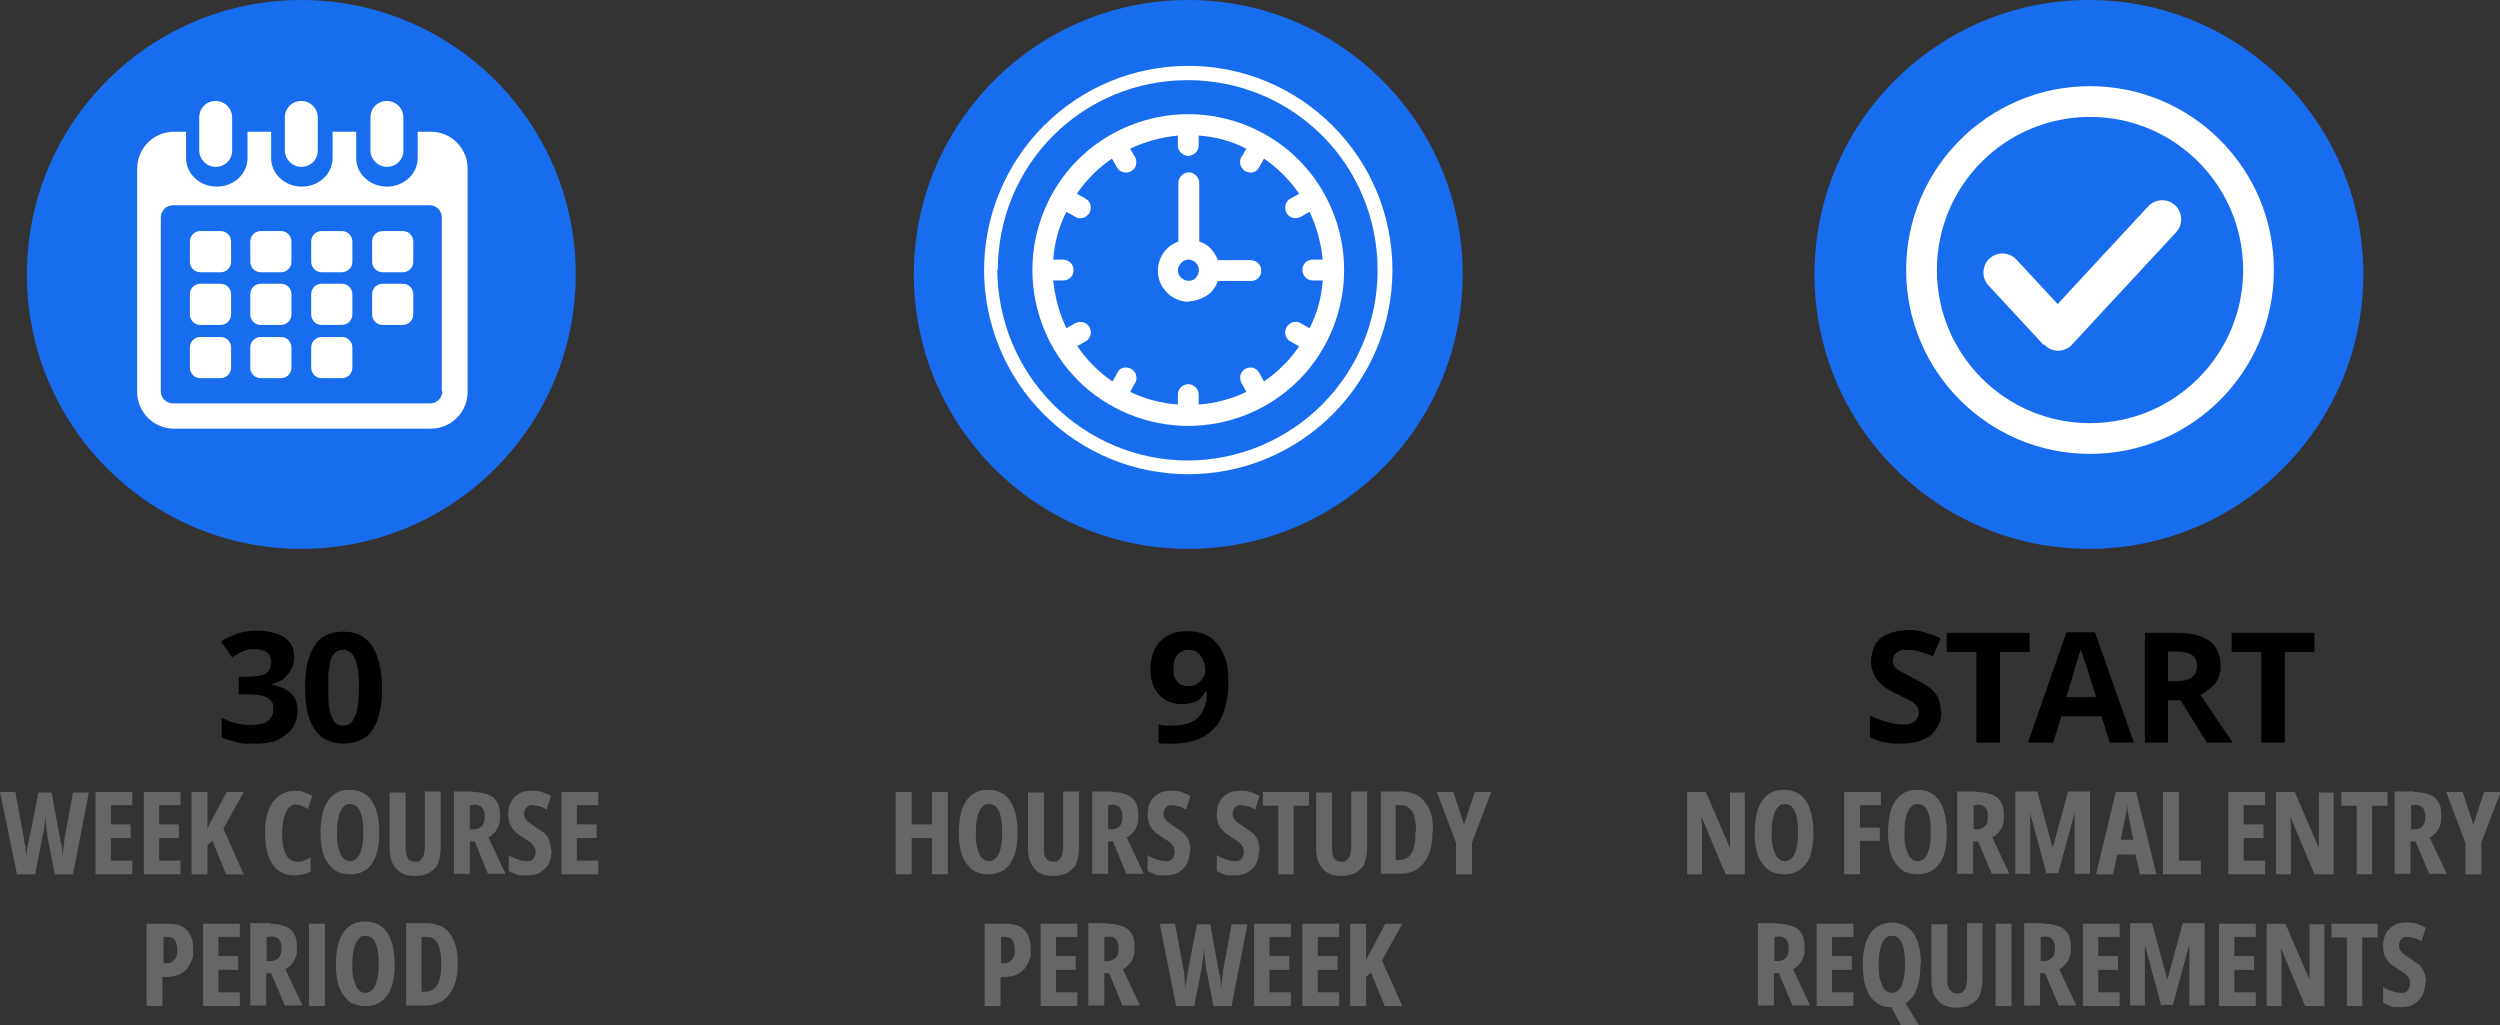 <?xml version="1.0" encoding="UTF-8"?>
<svg xmlns="http://www.w3.org/2000/svg" version="1.1" viewBox="0 0 455.5 186.8">
  <rect x="0" y="0" width="455.5" height="186.8" fill="#333333" stroke="none"/>
  <defs>
    <style>
      .cls-1 {
        stroke: #fff;
        stroke-miterlimit: 10;
        stroke-width: 5.6px;
      }

      .cls-1, .cls-2 {
        fill: #186def;
      }

      .cls-3 {
        fill: #fff;
      }

      .cls-4 {
        fill: #666;
      }
    </style>
  </defs>
  <!-- Generator: Adobe Illustrator 28.7.7, SVG Export Plug-In . SVG Version: 1.2.0 Build 194)  -->
  <g>
    <g id="Layer_2">
      <g id="Layer_7">
        <circle class="cls-2" cx="54.9" cy="50" r="50"/>
        <circle class="cls-2" cx="216.5" cy="50" r="50"/>
        <circle class="cls-2" cx="380.6" cy="50" r="50"/>
        <g>
          <path class="cls-3" d="M253.7,49.2c0-9.9-3.9-19.3-10.9-26.3s-16.4-10.9-26.3-10.9-19.3,3.9-26.3,10.9c-7,7-10.9,16.5-10.9,26.3s3.9,19.3,10.9,26.3,16.4,10.9,26.3,10.9c9.9,0,19.3-3.9,26.3-10.9,7-7,10.9-16.4,10.9-26.3h0ZM181.8,49.2c0-9.2,3.6-18,10.1-24.5s15.3-10.1,24.5-10.1,18,3.6,24.5,10.1,10.1,15.3,10.1,24.5-3.6,18-10.1,24.5-15.3,10.2-24.5,10.2c-9.2,0-18-3.7-24.5-10.2-6.5-6.5-10.1-15.3-10.2-24.5h0Z"/>
          <path class="cls-3" d="M244.9,49.2c0-7.5-3-14.8-8.3-20.1-5.3-5.3-12.6-8.3-20.1-8.3s-14.8,3-20.1,8.3c-5.3,5.3-8.3,12.6-8.3,20.1s3,14.8,8.3,20.1,12.6,8.3,20.1,8.3,14.8-3,20.1-8.3c5.3-5.3,8.3-12.6,8.3-20.1h0ZM196.2,63.1l1.6-.9c.4-.2.8-.7.9-1.2s0-1-.2-1.4c-.2-.4-.7-.8-1.2-.9s-1,0-1.4.2l-1.6.9h0c-1.3-2.7-2.1-5.7-2.4-8.7h1.8c1.1,0,1.9-.8,1.9-1.9s-.9-1.9-1.9-1.9h-1.8c.2-3,1-6,2.4-8.7l1.6.9h0c.4.3.9.3,1.4.2s.9-.5,1.2-.9c.2-.4.3-1,.2-1.4-.1-.5-.4-.9-.9-1.2l-1.6-.9c1.7-2.5,3.9-4.7,6.4-6.4l.9,1.6c.5.9,1.7,1.2,2.6.7.9-.5,1.2-1.7.7-2.6l-.9-1.5c2.7-1.3,5.7-2.1,8.7-2.4v1.8c0,1,.9,1.9,1.9,1.9s1.9-.9,1.9-1.9v-1.8c3,.2,6,1,8.7,2.4l-.9,1.5c-.3.4-.3,1-.2,1.4s.4.9.9,1.2c.4.2,1,.3,1.4.2.5-.1.9-.5,1.1-.9l.9-1.6c2.5,1.7,4.7,3.9,6.4,6.4l-1.6.9c-.4.2-.8.7-.9,1.2s0,1,.2,1.4c.2.4.7.8,1.2.9s1,0,1.4-.2l1.6-.9h0c1.3,2.7,2.1,5.7,2.4,8.7h-1.8c-1.1,0-1.9.8-1.9,1.9s.9,1.9,1.9,1.9h1.8c-.2,3-1,6-2.4,8.7l-1.6-.9h0c-.4-.3-.9-.3-1.4-.2s-.9.5-1.2.9c-.2.4-.3,1-.2,1.4.1.5.4.9.9,1.2l1.6.9c-1.7,2.5-3.9,4.7-6.4,6.4l-.9-1.6c-.2-.4-.7-.8-1.1-.9-.5-.1-1,0-1.4.2-.4.2-.8.7-.9,1.2-.1.5,0,1,.2,1.4l.9,1.6c-2.7,1.3-5.7,2.1-8.7,2.3v-1.8c0-1.1-.9-1.9-1.9-1.9s-1.9.8-1.9,1.9v1.8c-3-.2-6-1-8.7-2.3l.9-1.6c.3-.4.3-.9.2-1.4-.1-.5-.4-.9-.9-1.2-.4-.2-1-.3-1.4-.2-.5.1-.9.4-1.1.9l-.9,1.6c-2.5-1.7-4.7-3.9-6.4-6.4h0Z"/>
          <path class="cls-3" d="M216.5,54.9c1.2,0,2.3-.4,3.3-1s1.7-1.6,2.1-2.7h6c1.1,0,1.9-.8,1.9-1.9s-.9-1.9-1.9-1.9h-6c-.6-1.6-1.8-2.9-3.4-3.4v-10.7c0-1-.9-1.9-1.9-1.9s-1.9.9-1.9,1.9v10.7c-1.7.6-3,2-3.5,3.7s-.2,3.6.9,5c1.1,1.5,2.8,2.3,4.6,2.3h0ZM216.5,47.3c.8,0,1.5.5,1.8,1.2s.1,1.5-.4,2.1-1.4.7-2.1.4-1.2-1-1.2-1.8.9-1.9,1.9-1.9h0Z"/>
        </g>
        <g>
          <path class="cls-3" d="M78.3,24h-2.2v4.8c0,2.9-2.5,5.2-5.6,5.2s-5.6-2.3-5.6-5.2v-4.8h-4.3v4.8c0,2.9-2.5,5.2-5.6,5.2s-5.6-2.3-5.6-5.2v-4.8h-4.3v4.8c0,2.9-2.5,5.2-5.6,5.2s-5.6-2.3-5.6-5.2v-4.8h-2.2c-3.7,0-6.7,3-6.7,6.7v40.7c0,3.7,3,6.7,6.7,6.7h46.8c3.7,0,6.7-3,6.7-6.7V30.7c0-3.7-3-6.7-6.7-6.7h0ZM80.6,71.3c0,1.2-1,2.2-2.2,2.2H31.5c-1.2,0-2.2-1-2.2-2.2v-31.7c0-1.2,1-2.2,2.2-2.2h46.8c1.2,0,2.2,1,2.2,2.2v31.7Z"/>
          <path class="cls-3" d="M39.3,30.4c1.7,0,3-1.3,3-3v-6c0-1.6-1.3-3-3-3s-3,1.3-3,3v6c0,1.6,1.3,3,3,3Z"/>
          <path class="cls-3" d="M54.9,30.4c1.7,0,3-1.3,3-3v-6c0-1.6-1.3-3-3-3s-3,1.3-3,3v6c0,1.6,1.3,3,3,3Z"/>
          <path class="cls-3" d="M70.5,30.4c1.7,0,3-1.3,3-3v-6c0-1.6-1.3-3-3-3s-3,1.3-3,3v6c0,1.6,1.3,3,3,3Z"/>
          <path class="cls-3" d="M40.2,42.1h-3.7c-1,0-1.9.8-1.9,1.9v3.7c0,1,.8,1.9,1.9,1.9h3.7c1,0,1.9-.8,1.9-1.9v-3.7c0-1-.8-1.9-1.9-1.9Z"/>
          <path class="cls-3" d="M51.2,42.1h-3.7c-1,0-1.9.8-1.9,1.9v3.7c0,1,.8,1.9,1.9,1.9h3.7c1,0,1.9-.8,1.9-1.9v-3.7c0-1-.8-1.9-1.9-1.9Z"/>
          <path class="cls-3" d="M62.3,42.1h-3.7c-1,0-1.9.8-1.9,1.9v3.7c0,1,.8,1.9,1.9,1.9h3.7c1,0,1.9-.8,1.9-1.9v-3.7c0-1-.8-1.9-1.9-1.9Z"/>
          <path class="cls-3" d="M73.4,42.1h-3.7c-1,0-1.9.8-1.9,1.9v3.7c0,1,.8,1.9,1.9,1.9h3.7c1,0,1.9-.8,1.9-1.9v-3.7c0-1-.8-1.9-1.9-1.9h0Z"/>
          <path class="cls-3" d="M40.2,51.7h-3.7c-1,0-1.9.8-1.9,1.9v3.7c0,1,.8,1.9,1.9,1.9h3.7c1,0,1.9-.8,1.9-1.9v-3.7c0-1-.8-1.9-1.9-1.9Z"/>
          <path class="cls-3" d="M51.2,51.7h-3.7c-1,0-1.9.8-1.9,1.9v3.7c0,1,.8,1.9,1.9,1.9h3.7c1,0,1.9-.8,1.9-1.9v-3.7c0-1-.8-1.9-1.9-1.9Z"/>
          <path class="cls-3" d="M62.3,51.7h-3.7c-1,0-1.9.8-1.9,1.9v3.7c0,1,.8,1.9,1.9,1.9h3.7c1,0,1.9-.8,1.9-1.9v-3.7c0-1-.8-1.9-1.9-1.9Z"/>
          <path class="cls-3" d="M73.4,51.7h-3.7c-1,0-1.9.8-1.9,1.9v3.7c0,1,.8,1.9,1.9,1.9h3.7c1,0,1.9-.8,1.9-1.9v-3.7c0-1-.8-1.9-1.9-1.9h0Z"/>
          <path class="cls-3" d="M40.2,61.4h-3.7c-1,0-1.9.8-1.9,1.9v3.7c0,1,.8,1.9,1.9,1.9h3.7c1,0,1.9-.8,1.9-1.9v-3.7c0-1-.8-1.9-1.9-1.9Z"/>
          <path class="cls-3" d="M51.2,61.4h-3.7c-1,0-1.9.8-1.9,1.9v3.7c0,1,.8,1.9,1.9,1.9h3.7c1,0,1.9-.8,1.9-1.9v-3.7c0-1-.8-1.9-1.9-1.9h0Z"/>
          <path class="cls-3" d="M62.3,61.4h-3.7c-1,0-1.9.8-1.9,1.9v3.7c0,1,.8,1.9,1.9,1.9h3.7c1,0,1.9-.8,1.9-1.9v-3.7c0-1-.8-1.9-1.9-1.9h0Z"/>
        </g>
        <g>
          <path d="M53.6,119.7c0,.9-.2,1.7-.6,2.4s-.9,1.2-1.5,1.7c-.7.4-1.4.7-2.2.9h0c1.6.3,2.8.8,3.7,1.6.8.8,1.2,1.8,1.2,3.1s-.3,2.2-.8,3.1c-.6.9-1.5,1.6-2.6,2.2s-2.7.8-4.6.8-2.1,0-3.1-.3-1.8-.4-2.7-.8v-3.6c.9.4,1.8.8,2.7,1s1.8.3,2.6.3c1.5,0,2.6-.3,3.2-.8.6-.5.9-1.3.9-2.2s-.1-1-.4-1.4-.8-.7-1.5-.9c-.7-.2-1.7-.3-2.9-.3h-1.5v-3.2h1.5c1.2,0,2.2-.1,2.8-.3s1.1-.6,1.3-1c.2-.4.3-.9.3-1.4s-.2-1.3-.7-1.7-1.2-.6-2.2-.6-1.2,0-1.7.2c-.5.2-1,.3-1.4.6s-.8.4-1.1.7l-2-2.9c.8-.6,1.7-1,2.8-1.4,1-.4,2.3-.6,3.8-.6s3.7.4,4.9,1.2c1.2.8,1.8,2,1.8,3.5h0Z"/>
          <path d="M69.6,125.3c0,1.6-.1,3.1-.4,4.3-.2,1.3-.7,2.3-1.2,3.2-.6.9-1.3,1.6-2.2,2s-2,.7-3.2.7-2.9-.4-4-1.2c-1-.8-1.8-2-2.3-3.5-.5-1.5-.7-3.4-.7-5.5s.2-4,.7-5.5c.5-1.5,1.2-2.7,2.2-3.5s2.4-1.2,4.1-1.2,2.9.4,3.9,1.2c1,.8,1.8,2,2.3,3.5s.8,3.4.8,5.6h0ZM59.8,125.3c0,1.5,0,2.8.2,3.8s.5,1.8.8,2.3c.4.5,1,.8,1.7.8s1.3-.2,1.7-.8c.4-.5.7-1.3.9-2.3.2-1,.3-2.3.3-3.8s0-2.8-.3-3.8c-.2-1-.5-1.8-.9-2.3-.4-.5-1-.8-1.7-.8s-1.3.3-1.7.8c-.4.5-.7,1.3-.8,2.3-.2,1-.2,2.3-.2,3.8h0Z"/>
          <path class="cls-4" d="M16.2,144.3l-2.9,15h-3.3l-1.4-7.1c0-.2,0-.5-.1-.8,0-.3,0-.6-.1-.9s0-.6-.1-1,0-.7-.1-1c0,.3,0,.6,0,.9,0,.3,0,.6-.1.9,0,.3,0,.6-.1.9s0,.6-.2.9l-1.4,7.2h-3.3L0,144.3h2.8l1.4,7.6c0,.3.1.6.2,1,0,.4,0,.7.2,1.1s0,.7.1,1.1,0,.7.1,1c0-.4,0-.7.1-1.1,0-.4.1-.7.2-1.1,0-.4.1-.7.2-1,0-.3.1-.6.2-.9l1.5-7.6h2.4l1.4,7.6c0,.3.1.6.2.9,0,.3.1.7.2,1s.1.7.1,1.1c0,.4,0,.7.1,1.1,0-.4,0-.9.1-1.3s.1-.9.2-1.4c0-.5.1-.9.2-1.4l1.4-7.6h2.9,0Z"/>
          <path class="cls-4" d="M24.1,159.3h-6.7v-15h6.7v2.4h-3.9v3.5h3.6v2.5h-3.6v4.1h3.9v2.5Z"/>
          <path class="cls-4" d="M32.9,159.3h-6.7v-15h6.7v2.4h-3.9v3.5h3.6v2.5h-3.6v4.1h3.9v2.5Z"/>
          <path class="cls-4" d="M44.4,159.3h-3.2l-2.5-6.1-.9.8v5.3h-2.9v-15h2.9v6.9c0-.3.2-.6.3-.9.2-.3.3-.7.6-1.1l2.6-4.9h3.1l-3.7,6.7,3.7,8.3h0Z"/>
          <path class="cls-4" d="M54.1,146.5c-.4,0-.8.1-1.2.4s-.6.6-.8,1.1c-.2.5-.4,1-.5,1.7-.1.6-.2,1.3-.2,2.1,0,1.1.1,2.1.3,2.8.2.8.5,1.4.9,1.8s.9.6,1.5.6.9,0,1.3-.2.8-.4,1.2-.6v2.6c-.4.2-.9.4-1.4.5s-1,.2-1.6.2c-1.1,0-2.1-.3-2.9-.9-.8-.6-1.4-1.5-1.8-2.6s-.6-2.5-.6-4.2.1-2.1.3-3.1c.2-.9.6-1.8,1-2.4s1-1.2,1.7-1.6,1.4-.6,2.3-.6,1.2,0,1.7.2,1.1.4,1.6.7l-.8,2.4c-.4-.2-.7-.4-1.1-.6-.4-.1-.8-.2-1.2-.2h0Z"/>
          <path class="cls-4" d="M69.1,151.7c0,1.2-.1,2.3-.3,3.2-.2.9-.6,1.8-1,2.4s-1,1.2-1.7,1.5c-.7.4-1.4.5-2.3.5s-1.7-.2-2.4-.5c-.7-.4-1.2-.9-1.7-1.6s-.8-1.5-1-2.4-.3-2-.3-3.2.2-3.1.6-4.2c.4-1.1,1-2,1.8-2.6s1.8-.9,2.9-.9,2.2.3,3,.9,1.4,1.5,1.8,2.7.6,2.5.6,4.1h0ZM61.4,151.7c0,1.1,0,2.1.3,2.9s.4,1.4.8,1.7c.3.4.8.6,1.3.6s.9-.2,1.3-.6c.3-.4.6-.9.8-1.7.2-.8.3-1.7.3-2.9,0-1.8-.2-3.1-.6-3.9-.4-.9-1-1.3-1.8-1.3s-.9.2-1.3.6-.6,1-.8,1.7-.3,1.7-.3,2.9h0Z"/>
          <path class="cls-4" d="M80.3,144.3v10.1c0,1.1-.2,2.1-.5,2.9s-.9,1.3-1.6,1.7-1.6.6-2.6.6c-1.5,0-2.6-.4-3.4-1.3-.8-.8-1.2-2.1-1.2-3.8v-10.1h2.9v10c0,.9.2,1.6.4,2,.3.4.7.6,1.3.6s.7,0,1-.3.5-.5.6-.9.2-.9.2-1.6v-10h2.9Z"/>
          <path class="cls-4" d="M86.2,144.3c1.1,0,2,.2,2.8.5s1.3.8,1.6,1.4c.4.6.5,1.4.5,2.4s0,1.2-.2,1.7c-.2.5-.4.9-.7,1.3s-.7.7-1.2,1l3.1,6.6h-3.2l-2.4-5.9h-.9v5.9h-2.9v-15h3.5,0ZM86.2,146.7h-.6v4.4h.7c.6,0,1.1-.2,1.5-.6s.5-1,.5-1.8-.2-1.2-.5-1.6c-.3-.3-.8-.5-1.5-.5h0Z"/>
          <path class="cls-4" d="M100.5,154.9c0,.9-.2,1.7-.5,2.4s-.9,1.2-1.5,1.6c-.7.4-1.4.6-2.3.6s-.8,0-1.2,0-.8-.1-1.2-.3-.8-.3-1.1-.5v-2.9c.6.4,1.1.6,1.7.8s1.1.3,1.6.3.7,0,.9-.2c.2-.1.4-.3.5-.6.1-.2.2-.5.2-.8s0-.6-.2-.9-.3-.5-.6-.8c-.3-.2-.7-.5-1.3-.9-.4-.3-.8-.5-1.2-.8s-.7-.6-.9-.9-.4-.7-.6-1.1c-.1-.4-.2-.9-.2-1.6,0-.9.2-1.6.5-2.2s.8-1.1,1.5-1.5c.6-.4,1.4-.5,2.3-.5s1.2,0,1.8.2c.6.2,1.2.4,1.7.7l-.8,2.5c-.5-.3-.9-.5-1.4-.6s-.8-.2-1.2-.2-.6,0-.8.2c-.2.1-.4.3-.5.5s-.2.5-.2.8,0,.7.2.9.3.5.6.7c.3.2.7.5,1.3.9.6.4,1.1.8,1.6,1.1.4.4.7.9.9,1.4s.3,1.1.3,1.8h0Z"/>
          <path class="cls-4" d="M109,159.3h-6.7v-15h6.7v2.4h-3.9v3.5h3.6v2.5h-3.6v4.1h3.9v2.5Z"/>
          <path class="cls-4" d="M30.7,168.3c1.5,0,2.7.4,3.4,1.2.7.8,1.1,1.9,1.1,3.4s0,1.4-.3,2.1c-.2.6-.5,1.1-.9,1.6-.4.4-.9.8-1.5,1s-1.3.4-2.1.4h-.8v5.3h-2.9v-15h3.8ZM30.5,170.7h-.7v4.8h.5c.5,0,.8,0,1.1-.3s.5-.4.7-.8c.2-.4.2-.9.2-1.5s-.2-1.3-.5-1.7c-.3-.4-.8-.5-1.4-.5h0Z"/>
          <path class="cls-4" d="M43.7,183.3h-6.7v-15h6.7v2.4h-3.9v3.5h3.6v2.5h-3.6v4.1h3.9s0,2.5,0,2.5Z"/>
          <path class="cls-4" d="M49.2,168.3c1.1,0,2,.2,2.8.5s1.3.8,1.6,1.4c.4.6.5,1.4.5,2.4s0,1.2-.2,1.7c-.2.5-.4.9-.7,1.3s-.7.7-1.2,1l3.1,6.6h-3.2l-2.5-5.9h-.9v5.9h-2.9v-15h3.5,0ZM49.2,170.7h-.6v4.4h.7c.6,0,1.1-.2,1.5-.6.3-.4.5-1,.5-1.8s-.2-1.2-.5-1.6c-.3-.3-.8-.5-1.5-.5h0Z"/>
          <path class="cls-4" d="M56.3,183.3v-15h2.9v15h-2.9Z"/>
          <path class="cls-4" d="M71.9,175.7c0,1.2-.1,2.3-.3,3.2-.2.9-.6,1.8-1,2.4s-1,1.2-1.7,1.5c-.7.4-1.4.5-2.3.5s-1.7-.2-2.4-.5-1.2-.9-1.7-1.6-.8-1.5-1-2.4-.3-2-.3-3.2.2-3.1.6-4.2c.4-1.1,1-2,1.8-2.6s1.8-.9,2.9-.9,2.2.3,3,.9,1.4,1.5,1.8,2.7.6,2.5.6,4.1h0ZM64.2,175.7c0,1.1,0,2.1.3,2.9s.4,1.4.8,1.7c.3.4.8.6,1.3.6s.9-.2,1.3-.6c.3-.4.6-.9.8-1.7.2-.8.3-1.7.3-2.9,0-1.8-.2-3.1-.6-3.9-.4-.9-1-1.3-1.8-1.3s-.9.2-1.3.6-.6,1-.8,1.7-.3,1.7-.3,2.9h0Z"/>
          <path class="cls-4" d="M83.4,175.5c0,1.7-.2,3.1-.7,4.2s-1.1,2-2,2.6c-.9.6-2,.9-3.2.9h-3.5v-15h3.7c1.2,0,2.3.3,3.1.8s1.5,1.4,1.9,2.4.7,2.4.7,3.9h0ZM80.4,175.6c0-1.1-.1-2-.3-2.8s-.5-1.2-.9-1.6-.9-.5-1.6-.5h-.8v10h.6c1,0,1.8-.4,2.3-1.3s.7-2.1.7-3.9h0Z"/>
        </g>
        <g>
          <path d="M223.8,123.8c0,1.2,0,2.3-.2,3.4s-.5,2.2-.9,3.2-1,1.9-1.8,2.6c-.8.8-1.7,1.4-2.9,1.8s-2.6.7-4.2.7-.9,0-1.4,0-1,0-1.3-.1v-3.4c.4,0,.8.2,1.2.2s.8,0,1.2,0c1.7,0,3-.3,3.9-.8.9-.5,1.5-1.3,1.9-2.2.4-.9.6-2,.6-3.2h-.2c-.3.4-.6.8-.9,1.2s-.8.6-1.4.8-1.3.3-2.1.3-2.1-.2-3-.8-1.5-1.2-2-2.2-.7-2.1-.7-3.4.3-2.7.8-3.7c.6-1,1.3-1.8,2.4-2.4s2.2-.8,3.6-.8,2,.2,2.9.5c.9.3,1.7.9,2.3,1.6s1.2,1.6,1.6,2.7c.4,1.1.6,2.4.6,3.9h0ZM216.6,118.4c-.8,0-1.5.3-2,.8-.5.6-.8,1.4-.8,2.7s.2,1.7.7,2.3,1.1.8,2,.8,1.2-.1,1.6-.4.8-.6,1.1-1.1.4-.9.4-1.3,0-.9-.2-1.4-.3-.9-.6-1.2c-.2-.4-.6-.7-.9-.9-.4-.2-.8-.3-1.3-.3h0Z"/>
          <path class="cls-4" d="M172.7,159.3h-2.9v-6.6h-3.7v6.6h-2.9v-15h2.9v5.9h3.7v-5.9h2.9v15Z"/>
          <path class="cls-4" d="M185.4,151.7c0,1.2-.1,2.3-.3,3.2-.2.9-.6,1.8-1,2.4s-1,1.2-1.7,1.5-1.4.5-2.3.5-1.7-.2-2.4-.5-1.2-.9-1.7-1.6-.8-1.5-1-2.4-.3-2-.3-3.2.2-3.1.6-4.2c.4-1.1,1-2,1.8-2.6s1.8-.9,2.9-.9,2.2.3,3,.9,1.4,1.5,1.8,2.7.6,2.5.6,4.1h0ZM177.8,151.7c0,1.1,0,2.1.3,2.9.2.8.4,1.4.8,1.7.4.4.8.6,1.3.6s.9-.2,1.3-.6c.4-.4.6-.9.8-1.7.2-.8.3-1.7.3-2.9,0-1.8-.2-3.1-.6-3.9-.4-.9-1-1.3-1.8-1.3s-.9.2-1.3.6-.6,1-.8,1.7-.3,1.7-.3,2.9h0Z"/>
          <path class="cls-4" d="M196.6,144.3v10.1c0,1.1-.2,2.1-.5,2.9s-.9,1.3-1.6,1.7-1.6.6-2.6.6c-1.5,0-2.6-.4-3.4-1.3s-1.2-2.1-1.2-3.8v-10.1h2.9v10c0,.9.1,1.6.4,2,.3.4.7.6,1.3.6s.7,0,1-.3.5-.5.6-.9c.1-.4.2-.9.2-1.6v-10h2.9Z"/>
          <path class="cls-4" d="M202.5,144.3c1.1,0,2,.2,2.8.5s1.3.8,1.6,1.4c.4.6.5,1.4.5,2.4s0,1.2-.2,1.7c-.1.5-.4.9-.7,1.3-.3.4-.7.7-1.2,1l3.1,6.6h-3.2l-2.4-5.9h-.9v5.9h-2.9v-15h3.5,0ZM202.5,146.7h-.6v4.4h.6c.6,0,1.1-.2,1.5-.6s.5-1,.5-1.8-.2-1.2-.5-1.6c-.3-.3-.8-.5-1.5-.5h0Z"/>
          <path class="cls-4" d="M216.8,154.9c0,.9-.2,1.7-.5,2.4s-.9,1.2-1.5,1.6-1.4.6-2.3.6-.8,0-1.2,0-.8-.1-1.1-.3-.8-.3-1.1-.5v-2.9c.6.4,1.1.6,1.7.8s1.1.3,1.6.3.7,0,.9-.2c.2-.1.4-.3.5-.6.1-.2.2-.5.2-.8s0-.6-.1-.9c-.1-.2-.3-.5-.6-.8s-.7-.5-1.3-.9c-.4-.3-.8-.5-1.2-.8-.4-.3-.6-.6-.9-.9s-.4-.7-.6-1.1c-.1-.4-.2-.9-.2-1.6,0-.9.2-1.6.5-2.2s.8-1.1,1.5-1.5c.6-.4,1.4-.5,2.3-.5s1.2,0,1.8.2c.6.2,1.1.4,1.7.7l-.8,2.5c-.5-.3-.9-.5-1.4-.6s-.8-.2-1.2-.2-.6,0-.8.2c-.2.1-.4.3-.5.5s-.2.5-.2.8,0,.7.2.9.3.5.6.7c.3.2.7.5,1.3.9.6.4,1.1.8,1.6,1.1.4.4.7.9.9,1.4s.3,1.1.3,1.8h0Z"/>
          <path class="cls-4" d="M229.4,154.9c0,.9-.2,1.7-.5,2.4s-.9,1.2-1.5,1.6-1.4.6-2.3.6-.8,0-1.2,0-.8-.1-1.1-.3-.8-.3-1.1-.5v-2.9c.6.4,1.1.6,1.7.8s1.1.3,1.6.3.7,0,.9-.2c.2-.1.4-.3.5-.6.1-.2.2-.5.2-.8s0-.6-.1-.9c-.1-.2-.3-.5-.6-.8s-.7-.5-1.3-.9c-.4-.3-.8-.5-1.2-.8-.4-.3-.6-.6-.9-.9s-.4-.7-.6-1.1c-.1-.4-.2-.9-.2-1.6,0-.9.2-1.6.5-2.2s.8-1.1,1.5-1.5c.6-.4,1.4-.5,2.3-.5s1.2,0,1.8.2c.6.2,1.1.4,1.7.7l-.8,2.5c-.5-.3-.9-.5-1.4-.6s-.8-.2-1.2-.2-.6,0-.8.2c-.2.1-.4.3-.5.5s-.2.5-.2.8,0,.7.2.9.3.5.6.7c.3.2.7.5,1.3.9.6.4,1.1.8,1.6,1.1.4.4.7.9.9,1.4s.3,1.1.3,1.8h0Z"/>
          <path class="cls-4" d="M235.7,159.3h-2.8v-12.5h-2.8v-2.5h8.4v2.5h-2.8v12.5Z"/>
          <path class="cls-4" d="M249.1,144.3v10.1c0,1.1-.2,2.1-.5,2.9s-.9,1.3-1.6,1.7-1.6.6-2.6.6c-1.5,0-2.6-.4-3.4-1.3s-1.2-2.1-1.2-3.8v-10.1h2.9v10c0,.9.1,1.6.4,2,.3.4.7.6,1.3.6s.7,0,1-.3.5-.5.6-.9c.1-.4.2-.9.2-1.6v-10h2.9Z"/>
          <path class="cls-4" d="M261,151.5c0,1.7-.2,3.1-.7,4.2s-1.1,2-2,2.6c-.9.6-2,.9-3.2.9h-3.5v-15h3.7c1.2,0,2.3.3,3.1.8s1.5,1.4,2,2.4.7,2.4.7,3.9h0ZM258,151.6c0-1.1-.1-2-.3-2.8s-.5-1.2-1-1.6-.9-.5-1.6-.5h-.8v10h.6c1,0,1.8-.4,2.3-1.3.5-.8.7-2.1.7-3.9h0Z"/>
          <path class="cls-4" d="M266.7,150.4l2-6.1h3l-3.5,9.2v5.8h-2.9v-5.7l-3.5-9.3h3l2,6.1h0Z"/>
          <path class="cls-4" d="M183.3,168.3c1.5,0,2.7.4,3.4,1.2.7.8,1.1,1.9,1.1,3.4s0,1.4-.3,2.1c-.2.6-.5,1.1-.9,1.6-.4.4-.9.8-1.4,1s-1.3.4-2.1.4h-.8v5.3h-2.9v-15h3.8ZM183.1,170.7h-.7v4.8h.5c.5,0,.8,0,1.1-.3s.5-.4.7-.8.2-.9.2-1.5-.2-1.3-.5-1.7c-.3-.4-.8-.5-1.4-.5h0Z"/>
          <path class="cls-4" d="M196.3,183.3h-6.7v-15h6.7v2.4h-3.9v3.5h3.6v2.5h-3.6v4.1h3.9v2.5Z"/>
          <path class="cls-4" d="M201.8,168.3c1.1,0,2,.2,2.8.5s1.3.8,1.6,1.4c.4.6.5,1.4.5,2.4s0,1.2-.2,1.7c-.1.5-.4.9-.7,1.3-.3.4-.7.7-1.2,1l3.1,6.6h-3.2l-2.4-5.9h-.9v5.9h-2.9v-15h3.5,0ZM201.8,170.7h-.6v4.4h.6c.6,0,1.1-.2,1.5-.6s.5-1,.5-1.8-.2-1.2-.5-1.6c-.3-.3-.8-.5-1.5-.5h0Z"/>
          <path class="cls-4" d="M227.3,168.3l-2.9,15h-3.3l-1.4-7.1c0-.2,0-.5-.1-.8,0-.3,0-.6-.1-.9,0-.3,0-.6-.1-1s0-.7-.1-1c0,.3,0,.6,0,.9,0,.3,0,.6-.1.9,0,.3,0,.6-.1.9s-.1.6-.1.9l-1.4,7.2h-3.3l-3-15h2.8l1.4,7.6c0,.3.1.6.2,1s.1.7.1,1.1c0,.4.1.7.1,1.1s0,.7.1,1c0-.4,0-.7.1-1.1s.1-.7.2-1.1c0-.4.1-.7.2-1,0-.3.1-.6.1-.9l1.5-7.6h2.4l1.4,7.6c0,.3.1.6.2.9,0,.3.1.7.2,1s.1.7.1,1.1c0,.4,0,.7.1,1.1,0-.4,0-.9.1-1.3s.1-.9.2-1.4c0-.5.1-.9.2-1.4l1.4-7.6h2.9,0Z"/>
          <path class="cls-4" d="M235.2,183.3h-6.7v-15h6.7v2.4h-3.9v3.5h3.6v2.5h-3.6v4.1h3.9v2.5Z"/>
          <path class="cls-4" d="M244,183.3h-6.7v-15h6.7v2.4h-3.9v3.5h3.6v2.5h-3.6v4.1h3.9v2.5Z"/>
          <path class="cls-4" d="M255.5,183.3h-3.2l-2.5-6.1-.9.8v5.3h-2.9v-15h2.9v6.9c0-.3.2-.6.3-.9.2-.3.4-.7.6-1.1l2.6-4.9h3.1l-3.7,6.7,3.7,8.3h0Z"/>
        </g>
        <g>
          <path d="M353.7,129.7c0,1.2-.3,2.2-.9,3.1s-1.4,1.6-2.5,2-2.4.7-4,.7-1.4,0-2-.1-1.3-.2-1.9-.4-1.2-.4-1.7-.7v-3.9c1,.4,1.9.8,3,1.1,1,.3,2,.5,3,.5s1.2,0,1.7-.3c.4-.2.7-.4.9-.8s.3-.7.3-1.1-.2-.9-.5-1.3-.8-.7-1.4-1c-.6-.3-1.2-.6-2-1-.5-.2-1-.5-1.5-.8s-1.1-.7-1.6-1.2c-.5-.5-.9-1-1.2-1.7s-.5-1.4-.5-2.3.3-2.2.8-3.1,1.3-1.5,2.3-1.9,2.2-.7,3.6-.7,2,.1,3,.4,1.9.6,3,1.1l-1.4,3.3c-.9-.4-1.8-.7-2.5-.9s-1.5-.3-2.2-.3-1,0-1.4.2-.7.4-.9.7c-.2.3-.3.7-.3,1.1s.1.9.4,1.2c.3.3.7.6,1.3.9s1.3.7,2.1,1.1c1,.5,1.9,1,2.6,1.5.7.5,1.3,1.1,1.7,1.8s.6,1.6.6,2.6h0Z"/>
          <path d="M364.3,135.3h-4.2v-16.5h-5.4v-3.5h15.1v3.5h-5.4v16.5h0Z"/>
          <path d="M384.4,135.3l-1.5-4.8h-7.3l-1.5,4.8h-4.6l7-20.1h5.2l7.1,20.1h-4.6,0ZM381.9,126.9l-1.5-4.7c0-.3-.2-.7-.4-1.2s-.3-1-.5-1.5-.3-.9-.4-1.3c0,.4-.2.8-.4,1.4s-.3,1.1-.5,1.6-.2.8-.3,1.1l-1.4,4.7s5.2,0,5.2,0Z"/>
          <path d="M396.6,115.3c1.8,0,3.3.2,4.5.7s2.1,1.1,2.6,2c.6.9.9,2,.9,3.3s-.2,1.7-.5,2.4-.8,1.3-1.4,1.7c-.6.5-1.2.9-1.8,1.2l5.9,8.7h-4.7l-4.8-7.7h-2.3v7.7h-4.2v-20h5.8ZM396.3,118.7h-1.3v5.4h1.4c1.4,0,2.4-.2,3-.7.6-.5.9-1.2.9-2.1s-.3-1.6-1-2c-.6-.4-1.7-.6-3-.6h0Z"/>
          <path d="M416.2,135.3h-4.2v-16.5h-5.4v-3.5h15.1v3.5h-5.4v16.5h0Z"/>
          <path class="cls-4" d="M317.8,159.3h-3.4l-4.4-10.5h0c0,.5,0,.9.1,1.4,0,.4,0,.8,0,1.2,0,.4,0,.7,0,1v6.9h-2.7v-15h3.4l4.4,10.2h0c0-.5,0-.9,0-1.3,0-.4,0-.8,0-1.1s0-.7,0-.9v-6.8h2.7v15h0Z"/>
          <path class="cls-4" d="M330.4,151.7c0,1.2-.1,2.3-.3,3.2-.2.9-.5,1.8-1,2.4s-1,1.2-1.7,1.5-1.5.5-2.3.5-1.7-.2-2.4-.5c-.7-.4-1.2-.9-1.7-1.6s-.8-1.5-1-2.4-.3-2-.3-3.2.2-3.1.6-4.2c.4-1.1,1-2,1.8-2.6s1.8-.9,2.9-.9,2.2.3,3,.9,1.4,1.5,1.8,2.7.6,2.5.6,4.1h0ZM322.8,151.7c0,1.1,0,2.1.3,2.9s.4,1.4.8,1.7c.4.4.8.6,1.3.6s1-.2,1.3-.6c.4-.4.6-.9.8-1.7.2-.8.3-1.7.3-2.9,0-1.8-.2-3.1-.6-3.9-.4-.9-1-1.3-1.8-1.3s-.9.2-1.3.6-.6,1-.8,1.7-.3,1.7-.3,2.9h0Z"/>
          <path class="cls-4" d="M338.9,159.3h-2.9v-15h6.7v2.4h-3.8v4.1h3.6v2.4h-3.6v6h0Z"/>
          <path class="cls-4" d="M354.7,151.7c0,1.2-.1,2.3-.3,3.2-.2.9-.5,1.8-1,2.4s-1,1.2-1.7,1.5-1.5.5-2.3.5-1.7-.2-2.4-.5c-.7-.4-1.2-.9-1.7-1.6s-.8-1.5-1-2.4-.3-2-.3-3.2.2-3.1.6-4.2c.4-1.1,1-2,1.8-2.6s1.8-.9,2.9-.9,2.2.3,3,.9,1.4,1.5,1.8,2.7.6,2.5.6,4.1h0ZM347,151.7c0,1.1,0,2.1.3,2.9s.4,1.4.8,1.7c.4.4.8.6,1.3.6s1-.2,1.3-.6c.4-.4.6-.9.8-1.7.2-.8.3-1.7.3-2.9,0-1.8-.2-3.1-.6-3.9-.4-.9-1-1.3-1.8-1.3s-.9.2-1.3.6-.6,1-.8,1.7-.3,1.7-.3,2.9h0Z"/>
          <path class="cls-4" d="M360.2,144.3c1.1,0,2,.2,2.8.5s1.3.8,1.6,1.4c.4.6.5,1.4.5,2.4s0,1.2-.2,1.7c-.1.5-.4.9-.7,1.3s-.7.7-1.2,1l3.1,6.6h-3.2l-2.5-5.9h-.9v5.9h-2.9v-15h3.5,0ZM360.2,146.7h-.6v4.4h.6c.6,0,1.1-.2,1.5-.6s.5-1,.5-1.8-.2-1.2-.5-1.6c-.3-.3-.8-.5-1.5-.5h0Z"/>
          <path class="cls-4" d="M372.9,159.3l-3-11.1h0c0,.5,0,.9,0,1.3s0,.8,0,1.1c0,.3,0,.6,0,.9v7.7h-2.7v-15h4l2.8,10.3h0l2.8-10.3h4v15h-2.8v-7.8c0-.3,0-.6,0-1,0-.3,0-.7,0-1.1,0-.4,0-.8,0-1.2h0l-3,11h-2.3Z"/>
          <path class="cls-4" d="M389.9,159.3l-.8-3.6h-3.3l-.8,3.6h-3.1l3.6-15h3.7l3.7,15h-3.1,0ZM388.7,153.1l-.8-4c0-.3-.1-.6-.2-1,0-.3-.1-.6-.1-.9,0-.3,0-.6-.1-.8,0,.2,0,.5,0,.8s0,.6-.1.9-.1.6-.2.9l-.8,4h2.5,0Z"/>
          <path class="cls-4" d="M394.1,159.3v-15h2.9v12.5h4v2.5h-6.9Z"/>
          <path class="cls-4" d="M412.7,159.3h-6.7v-15h6.7v2.4h-3.9v3.5h3.6v2.5h-3.6v4.1h3.9v2.5Z"/>
          <path class="cls-4" d="M425.1,159.3h-3.4l-4.4-10.5h0c0,.5,0,.9.1,1.4,0,.4,0,.8,0,1.2,0,.4,0,.7,0,1v6.9h-2.7v-15h3.4l4.4,10.2h0c0-.5,0-.9,0-1.3,0-.4,0-.8,0-1.1s0-.7,0-.9v-6.8h2.7v15h0Z"/>
          <path class="cls-4" d="M432.2,159.3h-2.8v-12.5h-2.8v-2.5h8.4v2.5h-2.8v12.5Z"/>
          <path class="cls-4" d="M439.9,144.3c1.1,0,2,.2,2.8.5s1.3.8,1.6,1.4c.4.6.5,1.4.5,2.4s0,1.2-.2,1.7c-.1.5-.4.9-.7,1.3s-.7.7-1.2,1l3.1,6.6h-3.2l-2.5-5.9h-.9v5.9h-2.9v-15h3.5,0ZM439.9,146.7h-.6v4.4h.6c.6,0,1.1-.2,1.5-.6s.5-1,.5-1.8-.2-1.2-.5-1.6c-.3-.3-.8-.5-1.5-.5h0Z"/>
          <path class="cls-4" d="M450.6,150.4l2-6.1h3l-3.5,9.2v5.8h-2.9v-5.7l-3.5-9.3h3l2,6.1h0Z"/>
          <path class="cls-4" d="M323.9,168.3c1.1,0,2,.2,2.8.5s1.3.8,1.6,1.4c.4.6.5,1.4.5,2.4s0,1.2-.2,1.7c-.1.5-.4.9-.7,1.3s-.7.7-1.2,1l3.1,6.6h-3.2l-2.5-5.9h-.9v5.9h-2.9v-15h3.5,0ZM323.9,170.7h-.6v4.4h.6c.6,0,1.1-.2,1.5-.6s.5-1,.5-1.8-.2-1.2-.5-1.6c-.3-.3-.8-.5-1.5-.5h0Z"/>
          <path class="cls-4" d="M337.7,183.3h-6.7v-15h6.7v2.4h-3.9v3.5h3.6v2.5h-3.6v4.1h3.9v2.5Z"/>
          <path class="cls-4" d="M349.9,175.7c0,1.2-.1,2.2-.3,3.2-.2.9-.5,1.7-.9,2.4-.4.6-.9,1.1-1.5,1.5l2.5,4.1h-3.3l-1.8-3.4h-.2c-.9,0-1.6-.2-2.2-.6s-1.2-.9-1.6-1.6-.7-1.5-.9-2.4-.3-2-.3-3.1c0-1.7.2-3.1.6-4.2.4-1.1,1-2,1.8-2.6s1.8-.9,2.9-.9,2.1.3,2.9.9,1.4,1.4,1.8,2.6.6,2.6.6,4.2h0ZM342.3,175.7c0,1.1,0,2.1.3,2.9s.4,1.4.8,1.7c.4.4.8.6,1.3.6s1-.2,1.3-.6c.4-.4.6-.9.8-1.7.2-.8.3-1.7.3-2.9,0-1.8-.2-3.1-.6-3.9-.4-.9-1-1.3-1.8-1.3s-.9.2-1.3.6-.6,1-.8,1.7-.3,1.7-.3,2.9h0Z"/>
          <path class="cls-4" d="M361.2,168.3v10.1c0,1.1-.2,2.1-.5,2.9s-.9,1.3-1.6,1.7-1.5.6-2.6.6c-1.5,0-2.6-.4-3.4-1.3-.8-.8-1.2-2.1-1.2-3.8v-10.1h2.9v10c0,.9.1,1.6.5,2,.3.4.7.6,1.3.6s.7,0,1-.3.5-.5.6-.9.2-.9.2-1.6v-10h2.9Z"/>
          <path class="cls-4" d="M363.6,183.3v-15h2.9v15h-2.9Z"/>
          <path class="cls-4" d="M372.4,168.3c1.1,0,2,.2,2.8.5s1.3.8,1.6,1.4c.4.6.5,1.4.5,2.4s0,1.2-.2,1.7c-.1.5-.4.9-.7,1.3s-.7.7-1.2,1l3.1,6.6h-3.2l-2.5-5.9h-.9v5.9h-2.9v-15h3.5,0ZM372.4,170.7h-.6v4.4h.6c.6,0,1.1-.2,1.5-.6s.5-1,.5-1.8-.2-1.2-.5-1.6c-.3-.3-.8-.5-1.5-.5h0Z"/>
          <path class="cls-4" d="M386.2,183.3h-6.7v-15h6.7v2.4h-3.9v3.5h3.6v2.5h-3.6v4.1h3.9v2.5Z"/>
          <path class="cls-4" d="M393.8,183.3l-3-11.1h0c0,.5,0,.9,0,1.3s0,.8,0,1.1c0,.3,0,.6,0,.9v7.7h-2.7v-15h4l2.8,10.3h0l2.8-10.3h4v15h-2.8v-7.8c0-.3,0-.6,0-1,0-.3,0-.7,0-1.1,0-.4,0-.8,0-1.2h0l-3,11h-2.3Z"/>
          <path class="cls-4" d="M411,183.3h-6.7v-15h6.7v2.4h-3.9v3.5h3.6v2.5h-3.6v4.1h3.9v2.5Z"/>
          <path class="cls-4" d="M423.4,183.3h-3.4l-4.4-10.5h0c0,.5,0,.9.1,1.4,0,.4,0,.8,0,1.2,0,.4,0,.7,0,1v6.9h-2.7v-15h3.4l4.4,10.2h0c0-.5,0-.9,0-1.3,0-.4,0-.8,0-1.1s0-.7,0-.9v-6.8h2.7v15h0Z"/>
          <path class="cls-4" d="M430.4,183.3h-2.8v-12.5h-2.8v-2.5h8.4v2.5h-2.8v12.5Z"/>
          <path class="cls-4" d="M441.9,178.9c0,.9-.2,1.7-.5,2.4-.4.7-.9,1.2-1.5,1.6s-1.4.6-2.3.6-.8,0-1.2,0c-.4,0-.8-.1-1.1-.3s-.8-.3-1.1-.5v-2.9c.5.4,1.1.6,1.7.8s1.1.3,1.6.3.7,0,.9-.2c.2-.1.4-.3.5-.6.1-.2.2-.5.2-.8s0-.6-.1-.9-.3-.5-.6-.8-.7-.5-1.3-.9c-.4-.3-.8-.5-1.2-.8s-.6-.6-.9-.9-.4-.7-.6-1.1c-.1-.4-.2-.9-.2-1.6,0-.9.2-1.6.5-2.2s.8-1.1,1.5-1.5c.6-.4,1.4-.5,2.3-.5s1.2,0,1.8.2c.6.2,1.1.4,1.7.7l-.8,2.5c-.5-.3-.9-.5-1.4-.6s-.8-.2-1.2-.2-.6,0-.8.2c-.2.1-.4.3-.5.5s-.2.5-.2.8,0,.7.2.9.3.5.6.7c.3.2.7.5,1.3.9.6.4,1.1.8,1.6,1.1.4.4.7.9.9,1.4s.3,1.1.3,1.8h0Z"/>
        </g>
        <g>
          <circle class="cls-1" cx="380.8" cy="49.2" r="30.7"/>
          <path class="cls-3" d="M372.5,62.8c.6.7,1.6,1.1,2.5,1.1s1.9-.4,2.5-1.1l19-20.5c1.3-1.4,1.2-3.6-.2-4.9s-3.6-1.2-4.9.2l-16.5,17.8-7.5-8.1c-1.3-1.4-3.5-1.5-4.9-.2-1.4,1.3-1.5,3.5-.2,4.9l10,10.8h0Z"/>
        </g>
      </g>
    </g>
  </g>
</svg>